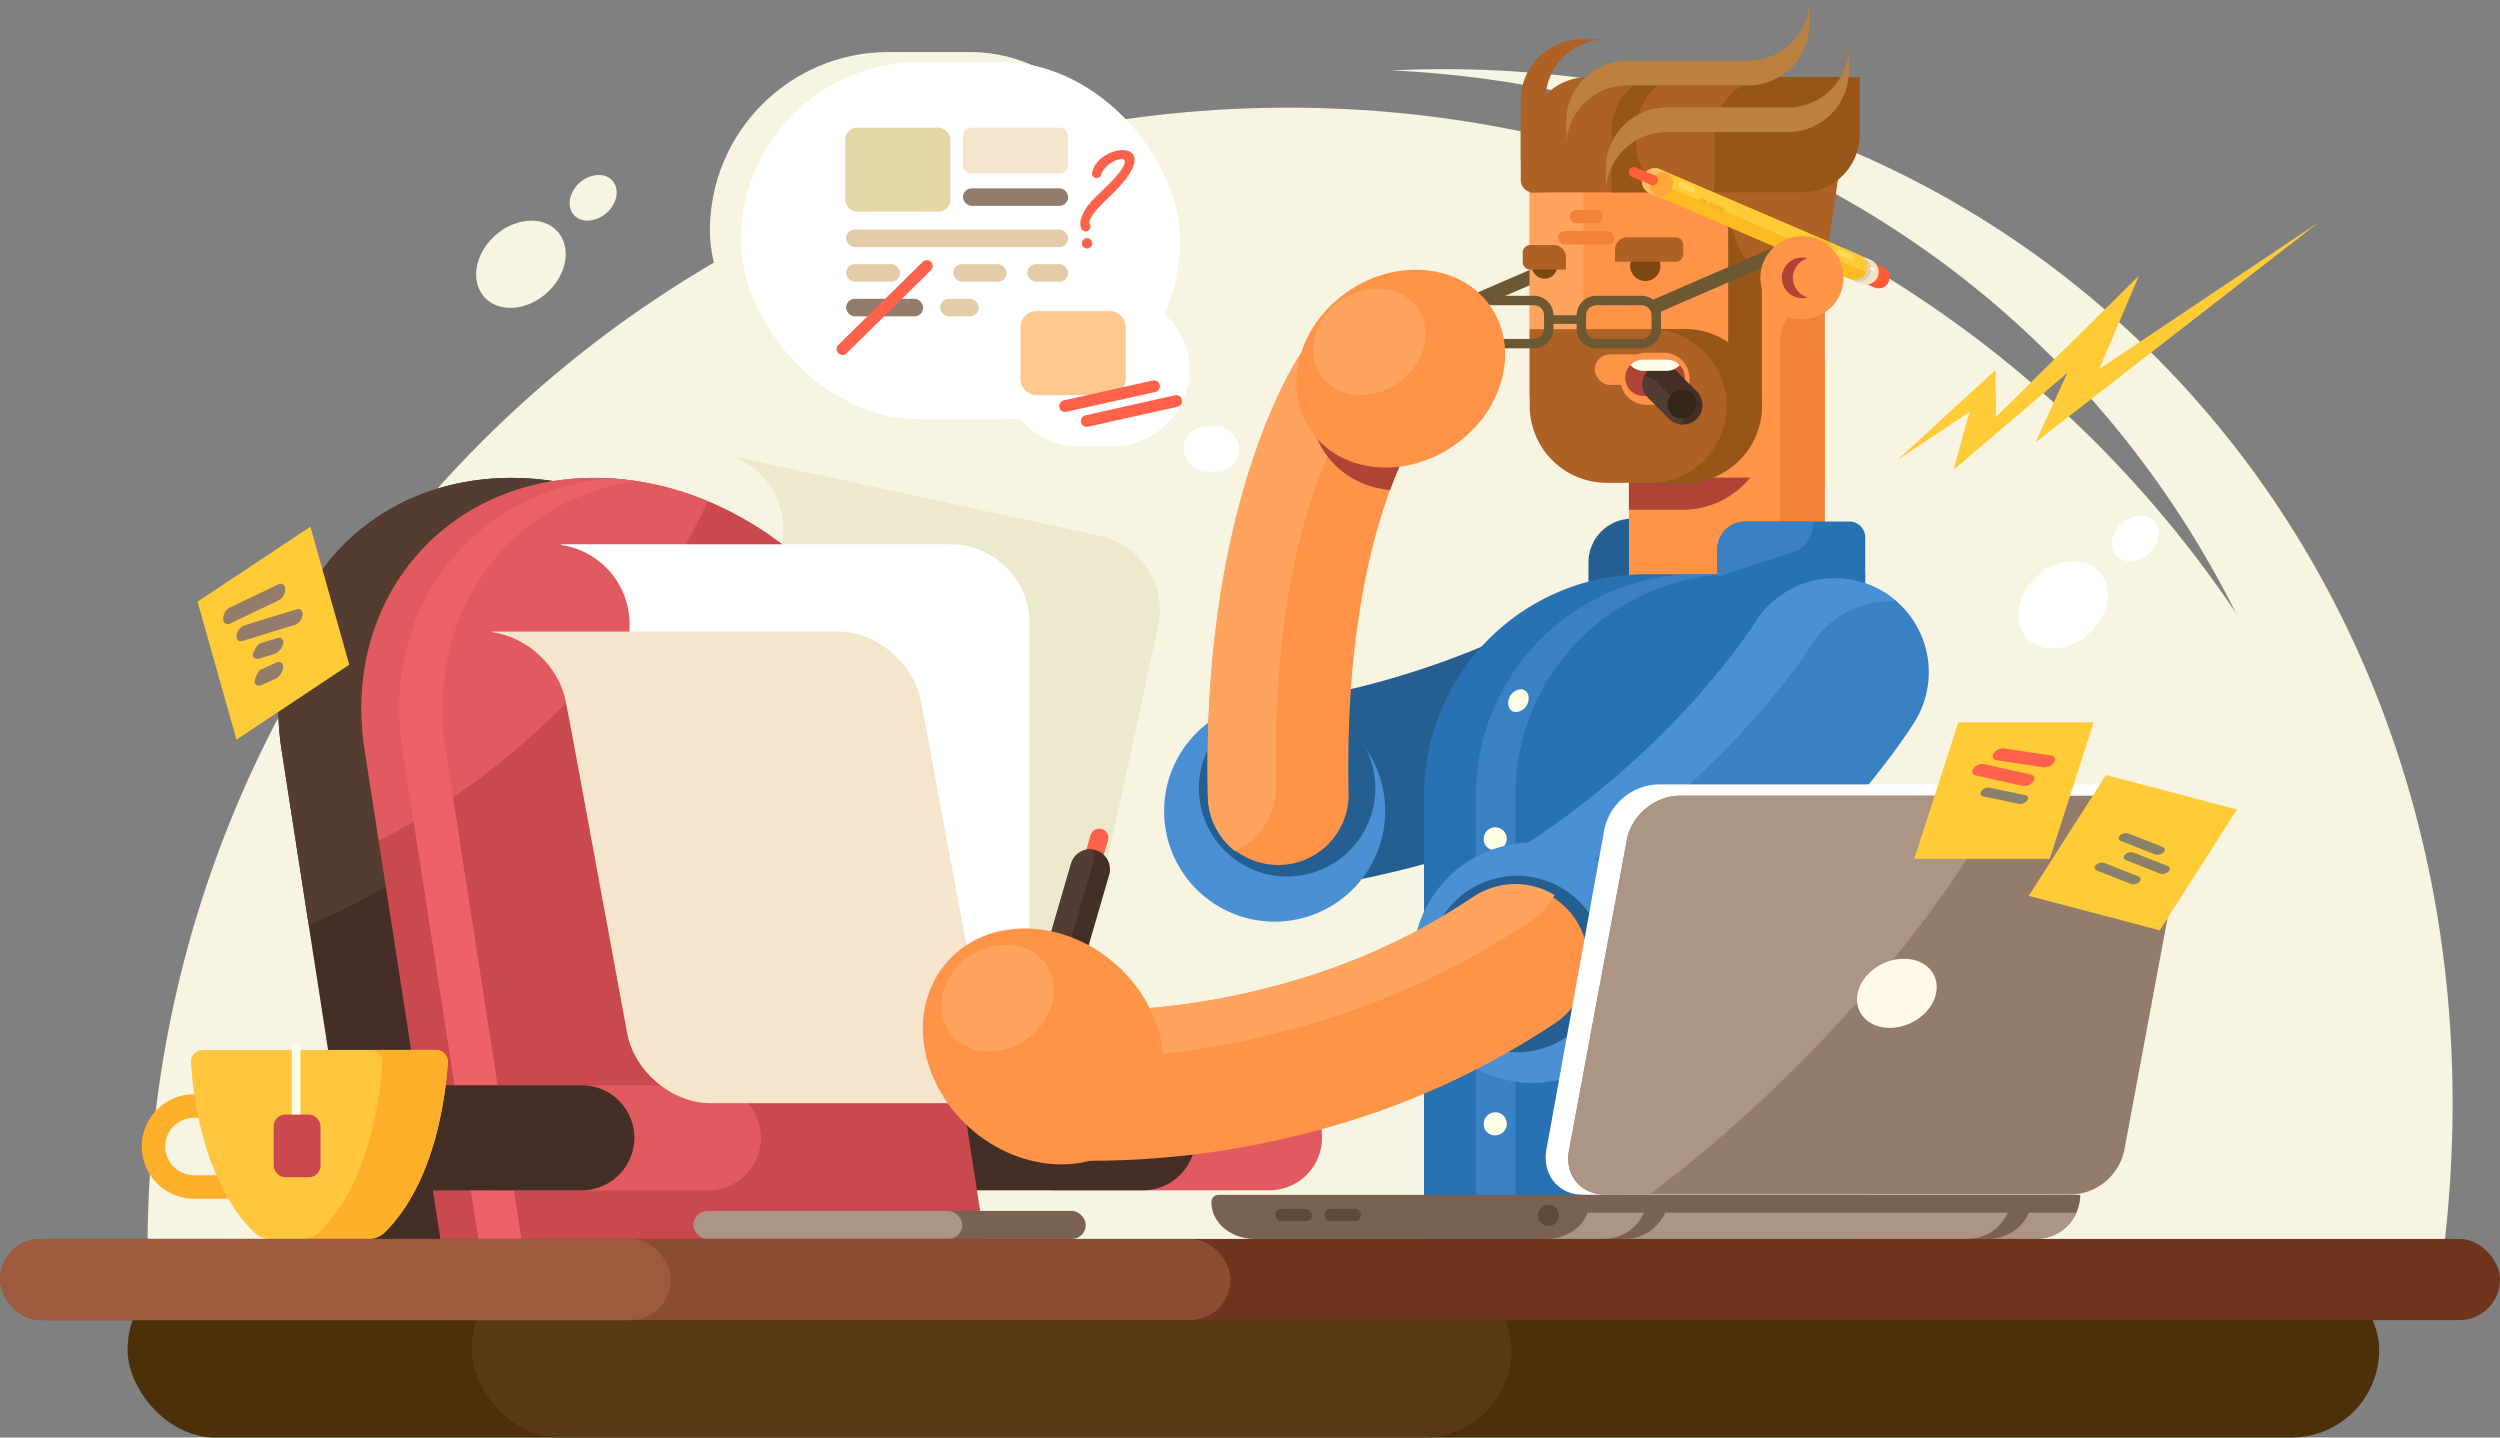 <svg xmlns="http://www.w3.org/2000/svg" viewBox="0 0 626.92 360.49"><rect x="0" y="0" width="626.92" height="360.49" fill="#808080" stroke="none"/><defs><style>.cls-1,.cls-4{fill:#f7f4e1;}.cls-1,.cls-10,.cls-11,.cls-12,.cls-15,.cls-16,.cls-17,.cls-18,.cls-19,.cls-2,.cls-20,.cls-21,.cls-22,.cls-23,.cls-24,.cls-25,.cls-26,.cls-29,.cls-3,.cls-30,.cls-31,.cls-32,.cls-33,.cls-34,.cls-38,.cls-39,.cls-46,.cls-47,.cls-48,.cls-49,.cls-5,.cls-50,.cls-51,.cls-52,.cls-53,.cls-54,.cls-55,.cls-56,.cls-6,.cls-62,.cls-63,.cls-64,.cls-7,.cls-8,.cls-9{fill-rule:evenodd;}.cls-2{fill:#ede9ce;}.cls-3{fill:#ff624a;}.cls-5{fill:#e15a5f;}.cls-6{fill:#432f25;}.cls-7{fill:#543c30;}.cls-41,.cls-8{fill:#ca494e;}.cls-9{fill:#ed6266;}.cls-10{fill:#6c5833;}.cls-11,.cls-27{fill:#255f91;}.cls-12{fill:#4991d4;}.cls-13,.cls-16{fill:#ff9448;}.cls-14,.cls-17{fill:#f18338;}.cls-15{fill:#ad4435;}.cls-18{fill:#ffa45e;}.cls-19{fill:#ad6124;}.cls-20{fill:#975617;}.cls-21{fill:#bc8041;}.cls-22{fill:#7c4710;}.cls-23{fill:#2871b3;}.cls-24{fill:#3981c4;}.cls-25,.cls-40{fill:#ffffe8;}.cls-26,.cls-45{fill:#fff;}.cls-28{fill:#4b300a;}.cls-29,.cls-58{fill:#f6e5cd;}.cls-30,.cls-60{fill:#947c6c;}.cls-31,.cls-37{fill:#ad9585;}.cls-32{fill:#fffbe8;}.cls-33,.cls-36{fill:#7a6252;}.cls-34,.cls-35{fill:#614939;}.cls-38{fill:#ffb02b;}.cls-39{fill:#ffc63e;}.cls-42{fill:#583b14;}.cls-43{fill:#6f341c;}.cls-44{fill:#8b4c34;}.cls-46{fill:#ff5832;}.cls-47{fill:#ff5e38;}.cls-48{fill:#f1e5c9;}.cls-49{fill:#ddcfb2;}.cls-50{fill:#ffbb21;}.cls-51{fill:#ffcc38;}.cls-52{fill:#ffbe61;}.cls-53{fill:#ffa838;}.cls-54{fill:#fbb429;}.cls-55{fill:#fffcd6;}.cls-56{fill:#ffd759;}.cls-57{fill:#e4d8a8;}.cls-59{fill:#e4cca9;}.cls-61{fill:#fec891;}.cls-62{fill:#898169;}.cls-63{fill:#513d33;}.cls-64{fill:#352517;}.cls-65{fill:#9e5a3f;}</style></defs><g id="Layer_2" data-name="Layer 2"><g id="Layer_1-2" data-name="Layer 1"><path class="cls-1" d="M361.79,17.33c158,0,270.43,132.36,251.08,295.64-.14,1.15-.3,2.29-.45,3.43h-26c.14-1.14.31-2.28.44-3.43,18.82-158.77-87-288.29-238.09-295.33Q355.24,17.34,361.79,17.33Z"/><path class="cls-1" d="M323.08,27c158,0,286.11,128.1,286.11,286.12,0,1.1,0,2.21,0,3.31H37c0-1.1,0-2.21,0-3.31C37,155.07,165.06,27,323.08,27Z"/><path class="cls-2" d="M194.64,142.64l-17.75,81.94a19.2,19.2,0,0,0,14.65,22.74l92,19.92,0-.18c-18.18-6.6-11.55-24.87-8.7-38.05l15.58-71.91a19.18,19.18,0,0,0-14.65-22.75l-91.95-19.92,0,.18a19.19,19.19,0,0,1,12.17,22Z"/><path class="cls-3" d="M276.3,207.89h0a2.27,2.27,0,0,1,1.55,2.81l-2.19,7.54a2.28,2.28,0,0,1-2.82,1.55h0a2.28,2.28,0,0,1-1.55-2.81l2.2-7.55A2.27,2.27,0,0,1,276.3,207.89Z"/><rect class="cls-4" x="178.02" y="13.05" width="110.16" height="89.58" rx="44.79"/><path class="cls-5" d="M265,272.15h53.36a13.2,13.2,0,0,1,13.17,13.17h0a13.21,13.21,0,0,1-13.17,13.17H265a13.21,13.21,0,0,1-13.17-13.17h0A13.21,13.21,0,0,1,265,272.15Z"/><path class="cls-6" d="M217.07,272.15h69.57a13.21,13.21,0,0,1,13.17,13.17h0a13.21,13.21,0,0,1-13.17,13.17H217.07a13.22,13.22,0,0,1-13.18-13.17h0A13.21,13.21,0,0,1,217.07,272.15Z"/><path class="cls-6" d="M128.25,119.84h0c37.52,0,73,30.7,78.8,68.22l22.41,144.48H93L70.61,188.06C64.8,150.54,90.73,119.84,128.25,119.84Z"/><path class="cls-7" d="M128.25,119.84h0c15.94,0,31.5,5.54,44.58,14.79-7.38,18.88-19.66,38.3-36.36,55.89-18.24,19.21-38.95,33.29-59.06,41.4l-6.8-43.86C64.8,150.54,90.73,119.84,128.25,119.84Z"/><path class="cls-8" d="M149.07,119.84h0c37.52,0,73,30.7,78.79,68.22l22.41,144.48H113.83L91.43,188.06C85.61,150.54,111.55,119.84,149.07,119.84Z"/><path class="cls-5" d="M149.07,119.84h0a73.89,73.89,0,0,1,28.43,5.85,179.42,179.42,0,0,1-33,47.95C129.14,189.84,112,202.39,95,210.79l-3.52-22.73C85.61,150.54,111.55,119.84,149.07,119.84Z"/><path class="cls-9" d="M153.85,120c1.84.13,3.68.33,5.5.6-32,4.94-52.89,33.38-47.6,67.45l22.4,144.48H123.34l-22.4-144.48C95.37,152.14,118.91,122.48,153.85,120Z"/><path class="cls-5" d="M124.3,272.15h53.36a13.21,13.21,0,0,1,13.17,13.17h0a13.21,13.21,0,0,1-13.17,13.17H124.3a13.21,13.21,0,0,1-13.17-13.17h0A13.2,13.2,0,0,1,124.3,272.15Z"/><path class="cls-6" d="M76.34,272.15h69.57a13.2,13.2,0,0,1,13.17,13.17h0a13.21,13.21,0,0,1-13.17,13.17H76.34a13.21,13.21,0,0,1-13.17-13.17h0A13.2,13.2,0,0,1,76.34,272.15Z"/><path class="cls-10" d="M401.82,63.62a1.76,1.76,0,1,0-1.4-3.24L370.63,73.31a1.76,1.76,0,0,0,1.4,3.24Z"/><path class="cls-11" d="M438.75,178.31A23.55,23.55,0,0,0,410.07,141c-.11.08-36.28,28.19-91.3,35.49a23.57,23.57,0,0,0,6.13,46.74C392.55,214.19,438.61,178.42,438.75,178.31Z"/><path class="cls-12" d="M339.24,223a27.72,27.72,0,1,0-39.2,0A27.72,27.72,0,0,0,339.24,223Z"/><path class="cls-11" d="M338.42,213.31a22.13,22.13,0,1,0-31.3,0A22.12,22.12,0,0,0,338.42,213.31Z"/><path class="cls-11" d="M435.42,151.93H398.33V141a11,11,0,0,1,10.94-10.94h19.86a6.31,6.31,0,0,1,6.29,6.29Z"/><rect class="cls-13" x="408.49" y="90.08" width="49.08" height="57.81"/><rect class="cls-14" x="446.36" y="90.08" width="11.21" height="45.39"/><path class="cls-15" d="M443.76,90.08H408.48v37.76H422a21.82,21.82,0,0,0,21.76-21.76Z"/><path class="cls-16" d="M444.54,25.86H406a22.46,22.46,0,0,0-22.4,22.39V98a21.82,21.82,0,0,0,21.76,21.76h52.2V38.88A13.06,13.06,0,0,0,444.54,25.86Z"/><path class="cls-17" d="M446.36,122.71h11.2V75.06h-1.05c-5.58,0-10.15,4.87-10.15,10.82Z"/><path class="cls-18" d="M419.48,25.86H406a22.46,22.46,0,0,0-22.4,22.39V98a21.82,21.82,0,0,0,21.76,21.76h13.48A21.82,21.82,0,0,1,397.08,98V48.25A22.46,22.46,0,0,1,419.48,25.86Z"/><path class="cls-19" d="M457.56,68.17l4-27.74c-1.63-.75-3.6-1.82-5.5-1.17l-26.14,9L432,53.72c2.84,7.51,4.44,14.45,12.39,14.45Z"/><path class="cls-19" d="M463.76,19.35h-65.7A14.5,14.5,0,0,0,383.6,33.8V48.25h65.7A14.5,14.5,0,0,0,463.76,33.8Z"/><path class="cls-20" d="M466.35,19.35h-22A14.5,14.5,0,0,0,429.89,33.8V48.25h22A14.49,14.49,0,0,0,466.35,33.8Z"/><path class="cls-19" d="M402.77,9.88H396.6a15.27,15.27,0,0,0-15.24,15.23V40.35h6.18V25.11A15.27,15.27,0,0,1,402.77,9.88Z"/><path class="cls-20" d="M425.53,17.78h-6.18A15.29,15.29,0,0,0,404.11,33V48.25h6.18V33A15.29,15.29,0,0,1,425.53,17.78Z"/><path class="cls-20" d="M422.2,48.25H410.29V36.34A12,12,0,0,0,422.2,48.25Z"/><path class="cls-21" d="M392.76,36.65V30.47A15.28,15.28,0,0,1,408,15.24h30.47A15.28,15.28,0,0,0,453.7,0V6.18a15.27,15.27,0,0,1-15.23,15.23H408A15.29,15.29,0,0,0,392.76,36.65Z"/><path class="cls-21" d="M402.69,48.36V42.18a15.29,15.29,0,0,1,15.24-15.24H448.4a15.27,15.27,0,0,0,15.23-15.23v6.17A15.28,15.28,0,0,1,448.4,33.12H417.93A15.28,15.28,0,0,0,402.69,48.36Z"/><path class="cls-19" d="M381.36,29.13h6.18V48.25h-3.09a3.1,3.1,0,0,1-3.09-3.08Z"/><path class="cls-19" d="M422.55,82.53H383.6v19.28a19.32,19.32,0,0,0,19.27,19.26h19.68a19.32,19.32,0,0,0,19.27-19.26h0A19.32,19.32,0,0,0,422.55,82.53Z"/><path class="cls-20" d="M441.82,67.55v34.29h-8.45V54.7C435.38,60.83,436.94,66.29,441.82,67.55Z"/><path class="cls-22" d="M412.58,70.47a3.79,3.79,0,1,0-3.78-3.78A3.79,3.79,0,0,0,412.58,70.47Z"/><path class="cls-19" d="M420.2,59.5H408A3.08,3.08,0,0,0,405,62.57v3.07H420.2a1.9,1.9,0,0,0,1.9-1.9V61.41A1.91,1.91,0,0,0,420.2,59.5Z"/><path class="cls-22" d="M387.32,69.88a3.2,3.2,0,1,0-3.19-3.19A3.21,3.21,0,0,0,387.32,69.88Z"/><path class="cls-19" d="M383.75,61.45h5.88a3.08,3.08,0,0,1,3.07,3.07V67.6h-8.95a1.91,1.91,0,0,1-1.9-1.91V63.36A1.91,1.91,0,0,1,383.75,61.45Z"/><path class="cls-20" d="M422.55,82.53h-8.86A19.32,19.32,0,0,1,433,101.8h0a19.32,19.32,0,0,1-19.27,19.27h8.86a19.33,19.33,0,0,0,19.27-19.27h0A19.33,19.33,0,0,0,422.55,82.53Z"/><rect class="cls-13" x="399.9" y="88.85" width="17.52" height="7.68" rx="3.84"/><path class="cls-23" d="M467.74,144H412.42a55.49,55.49,0,0,0-55.33,55.32V312.78H467.74Z"/><path class="cls-23" d="M467.74,144.78H430.65v-7a7,7,0,0,1,7-7h26.09a4,4,0,0,1,4,4Z"/><path class="cls-24" d="M430.65,144.71v-6.92a7,7,0,0,1,7-7h16.85a7,7,0,0,1-4.74,7.63Z"/><path class="cls-24" d="M435.33,144h-9.89a55.49,55.49,0,0,0-55.33,55.32V312.78H380V199.35A55.48,55.48,0,0,1,435.33,144Z"/><path class="cls-25" d="M374.59,284.68a2.89,2.89,0,1,0-2.51-2.87A2.72,2.72,0,0,0,374.59,284.68Z"/><path class="cls-25" d="M374.59,248.94a2.89,2.89,0,1,0-2.51-2.87A2.72,2.72,0,0,0,374.59,248.94Z"/><path class="cls-25" d="M374.59,213.19a2.88,2.88,0,1,0-2.51-2.86A2.71,2.71,0,0,0,374.59,213.19Z"/><path class="cls-26" d="M157.86,162.73v87a19.93,19.93,0,0,0,19.85,19.86h97.67v-.19c-19.9-2.7-17.19-22.69-17.19-36.69V156.35a19.91,19.91,0,0,0-19.85-19.86H140.67v.18a20,20,0,0,1,17.19,19.68Z"/><path class="cls-10" d="M411.63,74.18H400.26a4.9,4.9,0,0,0-4.88,4.88h-5.82a4.9,4.9,0,0,0-4.88-4.88H373.31a4.88,4.88,0,0,0-4.88,4.88v3.4a4.9,4.9,0,0,0,4.88,4.89h11.37a4.92,4.92,0,0,0,4.88-4.89V81.21h5.82v1.25a4.9,4.9,0,0,0,4.88,4.89h11.37a4.92,4.92,0,0,0,4.89-4.89v-3.4a4.92,4.92,0,0,0-4.89-4.88Zm-38.32,2.36h11.37a2.53,2.53,0,0,1,2.52,2.52v3.4A2.53,2.53,0,0,1,384.68,85H373.31a2.51,2.51,0,0,1-2.52-2.52v-3.4a2.53,2.53,0,0,1,2.52-2.52Zm26.95,0h11.37a2.53,2.53,0,0,1,2.52,2.52v3.4A2.51,2.51,0,0,1,411.63,85H400.26a2.51,2.51,0,0,1-2.52-2.52v-3.4a2.53,2.53,0,0,1,2.52-2.52Z"/><path class="cls-24" d="M480.05,181.13A23.55,23.55,0,1,0,440.19,156c-.07.11-24.25,39-73.31,65a23.56,23.56,0,1,0,22,41.7C449.17,230.81,480,181.28,480.05,181.13Z"/><path class="cls-16" d="M355.46,108.36a17.64,17.64,0,0,0-29.2-19.8c-.07.11-25.05,35.85-23.36,111.29a17.65,17.65,0,0,0,35.29-.69C336.76,135,355.41,108.43,355.46,108.36Z"/><path class="cls-18" d="M333.45,82.45a17.57,17.57,0,0,0-7.19,6.11c-.07.11-25.05,35.85-23.36,111.29a17.6,17.6,0,0,0,6.82,13.59A17.65,17.65,0,0,0,320,197.07c-1.43-64.14,17.22-90.72,17.27-90.8A17.64,17.64,0,0,0,333.45,82.45Z"/><path class="cls-15" d="M355.46,108.36A17.64,17.64,0,0,0,338.9,80.93c-10.66,9.16-13.44,23.75-6,33.54a22,22,0,0,0,15.7,8.4C352.23,113,355.44,108.39,355.46,108.36Z"/><path class="cls-16" d="M337.09,73.73c-12.16,9-15.68,24.68-7.86,35s24,11.42,36.18,2.42,15.69-24.67,7.87-35S349.26,64.74,337.09,73.73Z"/><path class="cls-10" d="M445.83,65.42a1.76,1.76,0,0,0-1.39-3.24L414.64,75.1a1.76,1.76,0,0,0,1.4,3.24Z"/><path class="cls-12" d="M475.56,150.8a23.05,23.05,0,0,0-2.89-2.15A23.55,23.55,0,0,0,440.19,156c-.07.11-24.25,39-73.31,65a23.57,23.57,0,0,0,9.58,44.38,23.59,23.59,0,0,1,4.48-38.65c49.06-25.94,73.24-64.85,73.31-65A23.54,23.54,0,0,1,475.56,150.8Z"/><path class="cls-12" d="M384.4,271.55a30.14,30.14,0,1,0-30.14-30.13A30.19,30.19,0,0,0,384.4,271.55Z"/><circle class="cls-27" cx="380.42" cy="241.74" r="22.13" transform="translate(-45.7 94.83) rotate(-13.41)"/><path class="cls-16" d="M390.64,256.12A18.86,18.86,0,0,0,369.38,225a161.24,161.24,0,0,1-45.14,21,180.6,180.6,0,0,1-51.65,7.45,18.82,18.82,0,1,0-.15,37.64,218.4,218.4,0,0,0,62.43-8.91A199.32,199.32,0,0,0,390.64,256.12Z"/><path class="cls-18" d="M389.84,224.45a18.87,18.87,0,0,0-20.46.52,161.24,161.24,0,0,1-45.14,21,180.6,180.6,0,0,1-51.65,7.45,18.82,18.82,0,0,0-16.5,9.61,18.65,18.65,0,0,0,9.71,2.74,218.16,218.16,0,0,0,62.44-8.91,199.26,199.26,0,0,0,55.76-26A18.77,18.77,0,0,0,389.84,224.45Z"/><path class="cls-25" d="M381.33,172.84a3.45,3.45,0,0,0-3.06,2.87c-.31,1.58.56,2.86,1.94,2.86a3.45,3.45,0,0,0,3.07-2.86C383.59,174.12,382.72,172.84,381.33,172.84Z"/><rect class="cls-28" x="31.99" y="316.4" width="564.64" height="44.09" rx="22.04"/><path class="cls-29" d="M143,181.68,157.25,259c1.79,9.69,11.2,17.64,20.9,17.64h86.76l0-.17c-18.12-2.4-19-20.16-21.29-32.59L231,176c-1.79-9.7-11.2-17.64-20.9-17.64H123.37l0,.16c8.81,1.17,16.85,8.59,18.5,17.48Z"/><path class="cls-26" d="M534,196.71H415.72a14.26,14.26,0,0,0-13.41,11.35l-14.52,80.23c-1.13,6.25,3,11.35,9.29,11.35H513.63c6.24,0,12.27-5.1,13.41-11.35l14.52-80.23a10.14,10.14,0,0,0-.68-6.1,4.7,4.7,0,0,1,2.28-1.12C541.65,200,538.74,196.71,534,196.71Z"/><path class="cls-30" d="M538.24,199.55H421.07c-6.07,0-12,5-13.09,11l-14.53,78c-1.13,6.07,2.91,11,9,11H519.6a14,14,0,0,0,13.09-11l14.53-78C548.35,204.52,544.31,199.55,538.24,199.55Z"/><path class="cls-31" d="M502.62,199.55H421.07c-6.07,0-12,5-13.09,11l-14.53,78c-1.13,6.07,2.91,11,9,11h11.18a352.77,352.77,0,0,0,69.08-69.11A249.76,249.76,0,0,0,502.62,199.55Z"/><path class="cls-32" d="M477.45,240.42c-5.44,0-10.64,3.88-11.62,8.67s2.63,8.67,8.06,8.67,10.64-3.89,11.62-8.67S482.89,240.42,477.45,240.42Z"/><path class="cls-33" d="M372.45,299.64h18.18a1.78,1.78,0,0,1,1.77,1.78c0,5.32-4.84,8.84-9.8,9.23.29,0,.59,0,.89,0H510.66a11.07,11.07,0,0,0,11-11Z"/><path class="cls-31" d="M392,304.09a10.13,10.13,0,0,1-7,6.14v.45H510.66a11.09,11.09,0,0,0,10.1-6.59Z"/><path class="cls-33" d="M402.21,310.68h5.32a11.07,11.07,0,0,0,11-11h-5.32A11.06,11.06,0,0,1,402.21,310.68Z"/><path class="cls-33" d="M493.43,310.68h5.32a11.07,11.07,0,0,0,11-11h-5.32A11.07,11.07,0,0,1,493.43,310.68Z"/><path class="cls-33" d="M305.56,299.64h91.21a1.78,1.78,0,0,1,1.77,1.78c0,5.64-5.45,9.26-10.7,9.26H314.49c-5.25,0-10.7-3.62-10.7-9.26A1.78,1.78,0,0,1,305.56,299.64Z"/><path class="cls-34" d="M388.31,307.43a2.63,2.63,0,1,0-2.63-2.63A2.63,2.63,0,0,0,388.31,307.43Z"/><rect class="cls-35" x="319.8" y="303.13" width="9.2" height="3.11" rx="1.55"/><rect class="cls-35" x="332.07" y="303.13" width="9.2" height="3.11" rx="1.55"/><path class="cls-18" d="M335.75,75.62c-6.55,4.85-8.45,13.29-4.23,18.86s12.93,6.14,19.48,1.3,8.45-13.29,4.24-18.85S342.3,70.78,335.75,75.62Z"/><rect class="cls-36" x="225.41" y="303.67" width="46.87" height="7.02" rx="3.51"/><rect class="cls-37" x="173.89" y="303.67" width="67.41" height="7.02" rx="3.51"/><path class="cls-38" d="M48.63,274.4h7.3a13.08,13.08,0,0,1,9.24,3.85h0a13.06,13.06,0,0,1,0,18.5h0a13,13,0,0,1-9.24,3.85h-7.3a13,13,0,0,1-9.24-3.85h0a13.06,13.06,0,0,1,0-18.5h0a13.07,13.07,0,0,1,9.24-3.85Zm7.3,5.91h-7.3a7.17,7.17,0,0,0-5.08,2.11h0a7.18,7.18,0,0,0,0,10.17h0a7.17,7.17,0,0,0,5.08,2.11h7.3A7.17,7.17,0,0,0,61,292.61h0a7.18,7.18,0,0,0,0-10.17h0A7.17,7.17,0,0,0,55.93,280.31Z"/><path class="cls-39" d="M50.89,263.29H109.3a2.86,2.86,0,0,1,2.18.95,2.9,2.9,0,0,1,.81,2.24c-1,14.43-5.21,32-15.71,42.45a5.92,5.92,0,0,1-4.24,1.75H67.84a5.92,5.92,0,0,1-4.24-1.75c-10.5-10.49-14.76-28-15.71-42.45a3,3,0,0,1,3-3.19Z"/><path class="cls-38" d="M92.93,263.29H109.3a2.86,2.86,0,0,1,2.18.95,2.9,2.9,0,0,1,.81,2.24c-1,14.43-5.21,32-15.71,42.45a5.92,5.92,0,0,1-4.24,1.75H76a5.92,5.92,0,0,0,4.16-1.75c10.5-10.49,14.77-28,15.71-42.45a2.85,2.85,0,0,0-.8-2.24A2.9,2.9,0,0,0,92.93,263.29Z"/><rect class="cls-40" x="73.16" y="261.6" width="2.18" height="23.09" rx="1.09"/><rect class="cls-41" x="68.64" y="279.5" width="11.73" height="15.71" rx="2.9"/><rect class="cls-42" x="118.3" y="316.4" width="260.76" height="44.09" rx="22.04"/><rect class="cls-43" x="2.99" y="310.68" width="623.93" height="20.36" rx="10.18"/><rect class="cls-44" y="310.68" width="308.59" height="20.36" rx="10.18"/><path class="cls-1" d="M133.27,55.33c6,0,9.75,4.9,8.29,10.94S134,77.21,128,77.21s-9.76-4.9-8.29-10.94S127.23,55.33,133.27,55.33Z"/><path class="cls-1" d="M150.13,43.87c3.17,0,5.11,2.57,4.35,5.73a7.76,7.76,0,0,1-7.12,5.73c-3.17,0-5.11-2.56-4.34-5.73A7.75,7.75,0,0,1,150.13,43.87Z"/><path class="cls-26" d="M520,140.75c6,0,9.75,4.9,8.29,10.94s-7.54,10.94-13.58,10.94-9.76-4.9-8.3-10.94S513.94,140.75,520,140.75Z"/><path class="cls-26" d="M536.85,129.29c3.16,0,5.11,2.57,4.34,5.73a7.74,7.74,0,0,1-7.11,5.73c-3.17,0-5.11-2.56-4.35-5.73A7.76,7.76,0,0,1,536.85,129.29Z"/><rect class="cls-45" x="185.77" y="15.56" width="110.16" height="89.58" rx="44.79"/><rect class="cls-45" x="250.36" y="72.85" width="48.04" height="39.07" rx="19.53"/><rect class="cls-45" x="296.78" y="106.93" width="13.97" height="11.36" rx="5.68"/><path class="cls-46" d="M468.07,65.28l4.11,1.77a2.75,2.75,0,0,1,1.44,3.6h0a2.75,2.75,0,0,1-3.6,1.43l-4.11-1.76a2.76,2.76,0,0,1-1.44-3.6h0A2.75,2.75,0,0,1,468.07,65.28Z"/><path class="cls-47" d="M468.07,65.28l4.11,1.77a2.76,2.76,0,0,1,1.56,1.78,2.74,2.74,0,0,1-3.49,1.22l-4.11-1.77a2.71,2.71,0,0,1-1.56-1.78A2.75,2.75,0,0,1,468.07,65.28Z"/><path class="cls-48" d="M467.83,64.63l1.31.56a3.25,3.25,0,0,1,1.7,4.26h0a3.26,3.26,0,0,1-4.27,1.7l-1.3-.56a3.25,3.25,0,0,1-1.7-4.26h0A3.25,3.25,0,0,1,467.83,64.63Z"/><path class="cls-49" d="M465,70.45a3.24,3.24,0,0,1-1.42-4.12h0A2.94,2.94,0,1,1,469,68.64h0A3.24,3.24,0,0,1,465,70.45Z"/><path class="cls-50" d="M416.3,42.48l50,21.47a3.26,3.26,0,0,1,1.7,4.27h0a3.26,3.26,0,0,1-4.26,1.7l-50-21.48a3.25,3.25,0,0,1-1.7-4.26h0A3.26,3.26,0,0,1,416.3,42.48Z"/><path class="cls-51" d="M416.3,42.48l50,21.47a3.27,3.27,0,0,1,1.7,4.27l-54.43-23.4a1.63,1.63,0,0,1-1-1.46A3.26,3.26,0,0,1,416.3,42.48Z"/><path class="cls-50" d="M454.79,59l4.34,1.87c.19,1.07-.38,2.69.91,3.92l-4.42-1.9A8,8,0,0,0,454.79,59Z"/><path class="cls-52" d="M416.3,42.48l1.3.56a3.24,3.24,0,0,1,1.7,4.26h0A3.26,3.26,0,0,1,415,49l-1.31-.57a3.25,3.25,0,0,1-1.7-4.26h0A3.26,3.26,0,0,1,416.3,42.48Z"/><path class="cls-53" d="M418,43.26a3.24,3.24,0,0,1,1.27,4h0a2.79,2.79,0,1,1-5.08-2.18h0A3.27,3.27,0,0,1,418,43.26Z"/><path class="cls-47" d="M410.23,42,415,44a1.28,1.28,0,0,1,.67,1.69h0a1.29,1.29,0,0,1-1.69.67l-4.74-2a1.28,1.28,0,0,1-.68-1.69h0A1.28,1.28,0,0,1,410.23,42Z"/><path class="cls-54" d="M429.31,50.83,432,52a.71.71,0,0,1,.38.93h0a.72.72,0,0,1-.94.37l-2.73-1.17a.72.72,0,0,1-.37-.94h0A.71.71,0,0,1,429.31,50.83Z"/><path class="cls-54" d="M426.9,49.8l.72.3A.72.72,0,0,1,428,51h0a.72.72,0,0,1-.93.37l-.72-.31a.7.7,0,0,1-.37-.93h0A.7.7,0,0,1,426.9,49.8Z"/><path class="cls-55" d="M469.44,67.09c.35.08.66.3.69.49s-.23.28-.58.2-.66-.31-.69-.5S469.09,67,469.44,67.09Z"/><path class="cls-56" d="M461.67,62.65l2.74,1.18a.71.71,0,0,1,.37.93h0a.7.7,0,0,1-.93.37L461.11,64a.71.71,0,0,1-.37-.93h0A.71.71,0,0,1,461.67,62.65Z"/><path class="cls-56" d="M421.89,45.68l2.74,1.17a.72.72,0,0,1,.37.93h0a.72.72,0,0,1-.94.37L421.33,47a.7.7,0,0,1-.37-.93h0A.7.7,0,0,1,421.89,45.68Z"/><path class="cls-16" d="M451.86,80.07a10.42,10.42,0,1,0-10.41-10.41A10.44,10.44,0,0,0,451.86,80.07Z"/><path class="cls-15" d="M451.86,64.57a5.09,5.09,0,1,0,1.41,10,5.1,5.1,0,0,1,0-9.79A5.05,5.05,0,0,0,451.86,64.57Z"/><rect class="cls-57" x="211.96" y="32.01" width="26.38" height="21.06" rx="2.97"/><rect class="cls-58" x="241.48" y="32.01" width="26.38" height="11.52" rx="2.1"/><rect class="cls-59" x="212.17" y="57.55" width="55.69" height="4.4" rx="2.2"/><rect class="cls-59" x="257.63" y="66.24" width="10.24" height="4.4" rx="2.2"/><rect class="cls-60" x="212.17" y="74.93" width="19.34" height="4.4" rx="2.2"/><rect class="cls-59" x="235.76" y="74.93" width="9.67" height="4.4" rx="2.2"/><rect class="cls-60" x="241.48" y="47.22" width="26.38" height="4.4" rx="2.2"/><path class="cls-61" d="M260,78h18.23a4.07,4.07,0,0,1,4.07,4.07V95a4.08,4.08,0,0,1-4.08,4.08H260A4.07,4.07,0,0,1,255.9,95V82.1A4.08,4.08,0,0,1,260,78Z"/><path class="cls-3" d="M212.29,88.6a1.47,1.47,0,0,1-2.06-2.1l21.16-20.84a1.47,1.47,0,1,1,2.06,2.1Z"/><rect class="cls-59" x="239.04" y="66.24" width="13.39" height="4.4" rx="2.2"/><rect class="cls-59" x="212.17" y="66.24" width="13.55" height="4.4" rx="2.2"/><path class="cls-3" d="M267.41,103.27a1.47,1.47,0,0,1-.63-2.88l22.4-5a1.48,1.48,0,0,1,.64,2.88Z"/><polygon class="cls-51" points="475.83 115.33 500.39 92.78 500.54 104.52 536.37 69.16 526.42 92.55 581.7 55.56 510.45 110.92 518.42 93.51 489.88 117.81 493.88 103.32 475.83 115.33"/><path class="cls-3" d="M276.14,43.82a1.18,1.18,0,0,1-2.29-.55c1.9-8,19.81-8.66,4.55,5.9l-1.66,1.6c-4.38,4.25-3.5,5.42-3.49,5.42a1.18,1.18,0,0,1-2,1.29s-2-2.77,3.81-8.4l1.68-1.61C288.52,36.26,277.22,39.66,276.14,43.82Z"/><path class="cls-3" d="M273.41,60a1.3,1.3,0,1,1-1.82.21A1.28,1.28,0,0,1,273.41,60Z"/><path class="cls-3" d="M272.88,107a1.47,1.47,0,1,1-.63-2.87l22.4-5a1.47,1.47,0,1,1,.64,2.87Z"/><rect class="cls-14" x="390.72" y="57.95" width="14.1" height="3.35" rx="1.67"/><rect class="cls-14" x="393.63" y="52.65" width="8.28" height="3.35" rx="1.67"/><polygon class="cls-51" points="491.07 181.13 525.04 181.13 514.02 215.36 480.05 215.36 491.07 181.13"/><polygon class="cls-51" points="528.11 194.35 560.97 202.99 541.6 233.29 508.75 224.65 528.11 194.35"/><path class="cls-3" d="M502.49,187.66l11.93,1.82c.87.13,1.16.91.65,1.72h0a2.8,2.8,0,0,1-2.52,1.24l-11.94-1.82c-.87-.14-1.16-.91-.64-1.72h0A2.77,2.77,0,0,1,502.49,187.66Z"/><path class="cls-3" d="M497.52,191.62l11.78,2.64c.86.19,1.1,1,.53,1.76h0a2.8,2.8,0,0,1-2.6,1.06l-11.78-2.64c-.86-.19-1.1-1-.53-1.76h0A2.82,2.82,0,0,1,497.52,191.62Z"/><path class="cls-62" d="M533.73,209l8.6,3.39c.63.25.71.87.19,1.39h0a2.15,2.15,0,0,1-2.09.49l-8.59-3.39c-.63-.24-.72-.87-.2-1.39h0A2.17,2.17,0,0,1,533.73,209Z"/><path class="cls-62" d="M535,213.79l8.59,3.39c.63.24.71.87.19,1.39h0a2.16,2.16,0,0,1-2.09.5l-8.59-3.39c-.63-.25-.72-.87-.2-1.39h0A2.15,2.15,0,0,1,535,213.79Z"/><path class="cls-62" d="M527.69,216.41l8.6,3.38c.63.25.71.88.19,1.39h0a2.13,2.13,0,0,1-2.09.49l-8.6-3.38c-.62-.25-.71-.88-.19-1.4h0A2.14,2.14,0,0,1,527.69,216.41Z"/><path class="cls-62" d="M498.87,197.52l9.05,1.88c.66.13.85.74.42,1.34h0a2.12,2.12,0,0,1-2,.84l-9.05-1.87c-.66-.14-.85-.74-.43-1.34h0A2.12,2.12,0,0,1,498.87,197.52Z"/><polygon class="cls-51" points="49.54 150.88 77.83 132.09 87.59 166.69 59.3 185.49 49.54 150.88"/><path class="cls-30" d="M57.5,152.42l12.32-5.89c.9-.43,1.67.11,1.71,1.2h0A3.18,3.18,0,0,1,70,150.49l-12.32,5.89c-.9.43-1.67-.11-1.7-1.2h0A3.15,3.15,0,0,1,57.5,152.42Z"/><path class="cls-30" d="M61.32,156.8l13.07-4c1-.29,1.63.36,1.5,1.44h0a3.16,3.16,0,0,1-2,2.49l-13.07,4c-1,.29-1.63-.36-1.5-1.44h0A3.16,3.16,0,0,1,61.32,156.8Z"/><path class="cls-30" d="M65.49,161.23l4-1.22A1.13,1.13,0,0,1,71,161.45h0a3.78,3.78,0,0,1-2,2.49l-4,1.22c-1,.29-2-.47-1.5-1.44h0C64,162.74,64.53,161.51,65.49,161.23Z"/><path class="cls-30" d="M65.54,167.85l3.82-1.74A1.13,1.13,0,0,1,71,167.34h0a3.71,3.71,0,0,1-1.62,2.72l-3.82,1.74c-.91.41-2-.2-1.68-1.23h0C64.27,169.55,64.63,168.26,65.54,167.85Z"/><path class="cls-6" d="M274.76,213.2h0a5,5,0,0,1,3.39,6.17l-11.83,40.68a5,5,0,0,1-6.17,3.39h0a5,5,0,0,1-3.39-6.17l11.83-40.68A5,5,0,0,1,274.76,213.2Z"/><path class="cls-63" d="M256.91,260.47a4.92,4.92,0,0,1-.15-3.2l11.83-40.68A5,5,0,0,1,274,213a5,5,0,0,1,.15,3.21l-11.83,40.67A5,5,0,0,1,256.91,260.47Z"/><path class="cls-16" d="M278.84,241c-13.67-11.28-32.48-10.84-42,1s-6.18,30.53,7.49,41.81,32.48,10.84,42-1S292.51,252.27,278.84,241Z"/><path class="cls-18" d="M242.52,240.21c-6.55,4.84-8.44,13.28-4.23,18.85s12.93,6.15,19.48,1.3,8.45-13.28,4.24-18.85S249.07,235.36,242.52,240.21Z"/><path class="cls-16" d="M417.19,88.45h-4.33A6.53,6.53,0,0,0,406.34,95h0a6.53,6.53,0,0,0,6.52,6.51h4.33A6.53,6.53,0,0,0,423.7,95h0A6.53,6.53,0,0,0,417.19,88.45Z"/><path class="cls-15" d="M417.92,90.14h-5.78a4.59,4.59,0,0,0-4.58,4.59h0a4.59,4.59,0,0,0,4.58,4.58h5.78a4.59,4.59,0,0,0,4.58-4.58h0A4.59,4.59,0,0,0,417.92,90.14Z"/><path class="cls-6" d="M413.29,92.83h0a4.89,4.89,0,0,1,6.89,0l5.32,5.32a4.9,4.9,0,0,1,0,6.89h0a4.89,4.89,0,0,1-6.89,0l-5.32-5.31A4.91,4.91,0,0,1,413.29,92.83Z"/><path class="cls-63" d="M421.78,106.45a4.81,4.81,0,0,1-3.17-1.41l-5.32-5.31a4.9,4.9,0,0,1-1-5.35,4.79,4.79,0,0,1,3.16,1.41l5.32,5.31A4.91,4.91,0,0,1,421.78,106.45Z"/><path class="cls-64" d="M419.21,98.93l.18-.18a3.5,3.5,0,0,1,4.94,0h0a3.5,3.5,0,0,1,0,4.94l-.17.18a3.51,3.51,0,0,1-5,0h0A3.5,3.5,0,0,1,419.21,98.93Z"/><path class="cls-25" d="M417.92,90.14h-5.78a4.61,4.61,0,0,0-3.31,1.42A4.61,4.61,0,0,0,412.14,93h5.78a4.59,4.59,0,0,0,3.31-1.42A4.59,4.59,0,0,0,417.92,90.14Z"/><rect class="cls-65" y="310.68" width="168.23" height="20.36" rx="10.18"/></g></g></svg>